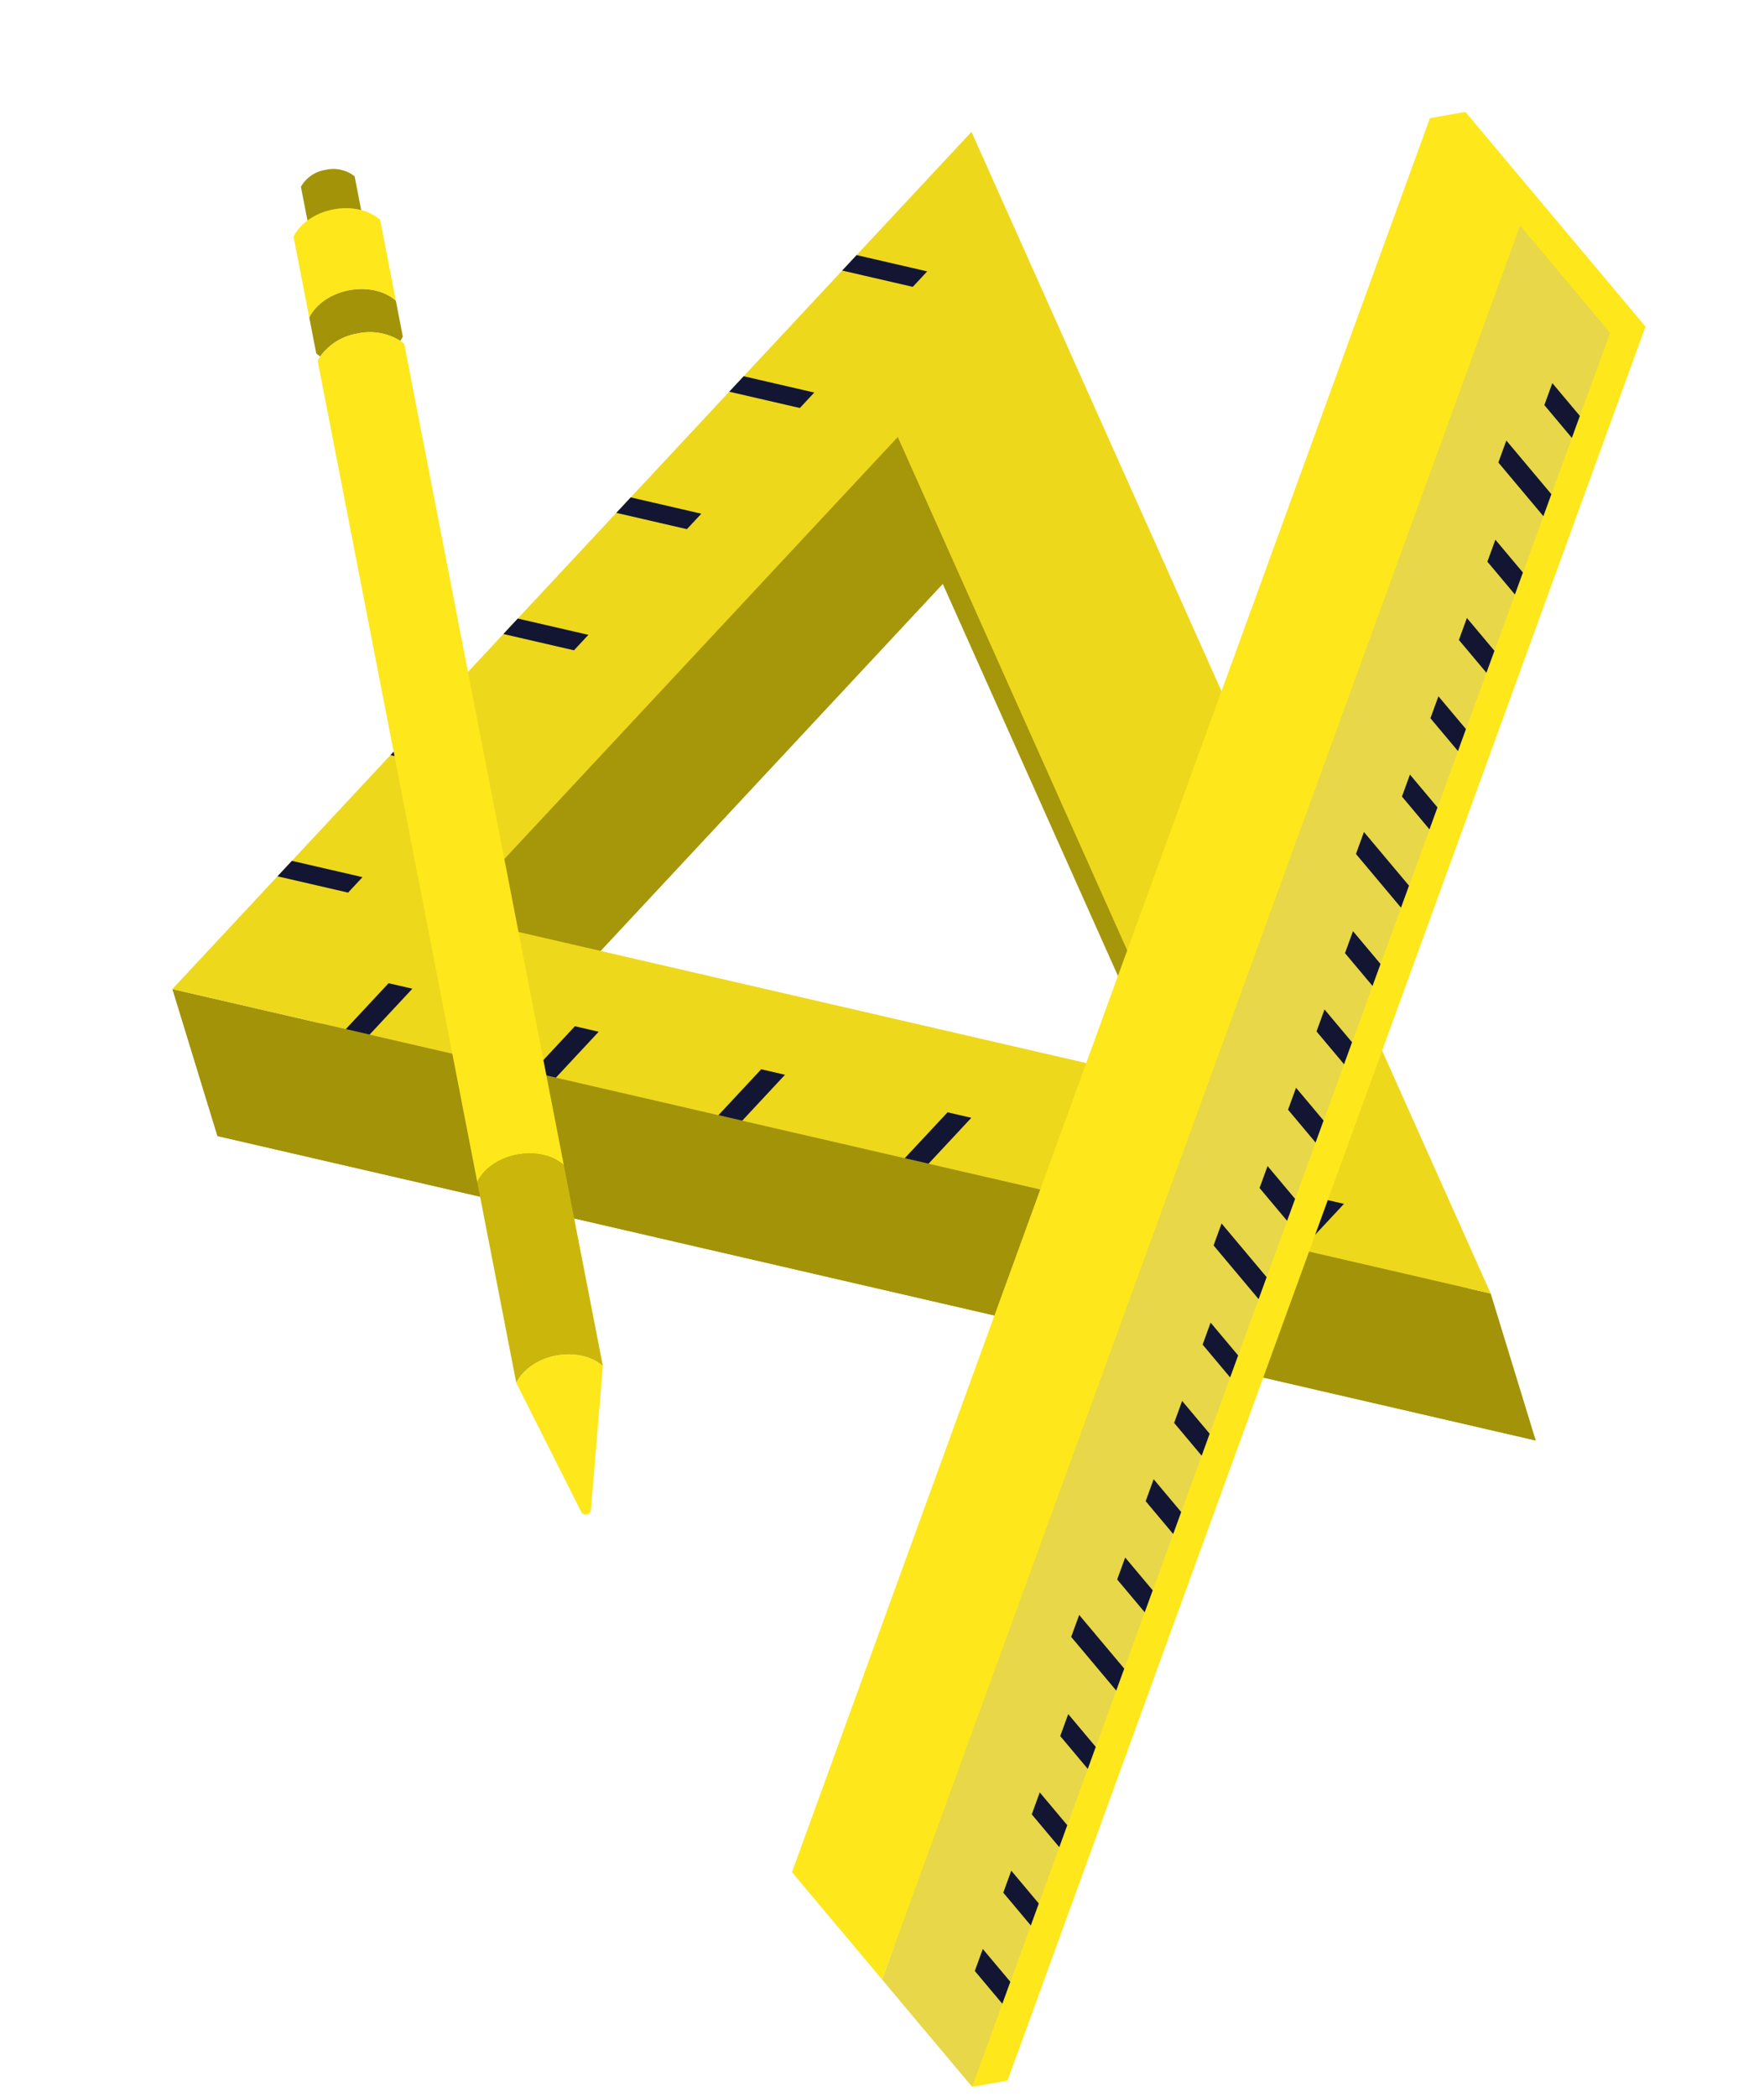 <svg xmlns="http://www.w3.org/2000/svg" width="496.023" height="589.439" viewBox="0 0 496.023 589.439"><g id="Group_122" data-name="Group 122" transform="translate(-981.919 -220.822)"><g id="Group_70" data-name="Group 70" transform="translate(1486.355 311.272) rotate(103)"><path id="Path_56" data-name="Path 56" d="M285.345 115.335v-6.864h0V0L0 215.718 41.025 239.4h0l5.148 2.972h0l35.179 20.31h0L86.5 265.66h0l35.179 20.31h0l5.148 2.972h0l35.179 20.311h0l5.148 2.973h0l35.178 20.31h0l1.842 1.063 81.171 46.864V330.414h0v-6.865h0v-46.9h0v-6.865h0v-46.9h0v-6.865h0V169.1h0v-6.864h0V115.335zM88.249 216.621 247.808 96V308.742z" transform="translate(37.399 0)" fill="#a6960a"/><path id="Path_57" data-name="Path 57" d="M0 402.087l37.4-21.624V0L0 21.624z" transform="translate(285.346 0)" fill="#a29309"/><g id="Group_69" data-name="Group 69" transform="translate(0 21.624)"><path id="Path_58" data-name="Path 58" d="M0 215.718 285.345 380.463V0zm247.809 93.024L88.25 216.62 247.809 96z" transform="translate(0 0)" fill="#eed81c"/><g id="Group_67" data-name="Group 67" transform="translate(41.025 219.029)"><path id="Path_59" data-name="Path 59" d="M5.149 23.347.0 20.374V0L5.149 2.973z" transform="translate(201.635 116.415)" fill="#121633"/><path id="Path_60" data-name="Path 60" d="M5.149 23.347.0 20.374V0L5.149 2.973z" transform="translate(161.308 93.132)" fill="#121633"/><path id="Path_61" data-name="Path 61" d="M5.149 23.347.0 20.374V0L5.149 2.973z" transform="translate(120.981 69.849)" fill="#121633"/><path id="Path_62" data-name="Path 62" d="M5.149 23.347.0 20.374V0L5.149 2.973z" transform="translate(80.654 46.566)" fill="#121633"/><path id="Path_63" data-name="Path 63" d="M5.149 23.347.0 20.374V0L5.149 2.973z" transform="translate(40.327 23.283)" fill="#121633"/><path id="Path_64" data-name="Path 64" d="M5.149 23.347.0 20.374V0L5.149 2.973z" fill="#121633"/></g><g id="Group_68" data-name="Group 68" transform="translate(270.065 45.878)"><path id="Path_65" data-name="Path 65" d="M15.28 8.822v6.865L0 6.865V0z" fill="#121633"/><path id="Path_66" data-name="Path 66" d="M15.28 8.822v6.865L0 6.865V0z" transform="translate(0 53.77)" fill="#121633"/><path id="Path_67" data-name="Path 67" d="M15.28 8.822v6.865L0 6.865V0z" transform="translate(0 107.539)" fill="#121633"/><path id="Path_68" data-name="Path 68" d="M15.28 8.822v6.865L0 6.865V0z" transform="translate(0 161.309)" fill="#121633"/><path id="Path_69" data-name="Path 69" d="M15.28 8.822v6.865L0 6.865V0z" transform="translate(0 215.079)" fill="#121633"/><path id="Path_70" data-name="Path 70" d="M15.28 8.822v6.865L0 6.865V0z" transform="translate(0 268.848)" fill="#121633"/></g></g></g><g id="Group_65" data-name="Group 65" transform="matrix(0.94, 0.342, -0.342, 0.94, 1385.732, 249.277)"><path id="Path_26" data-name="Path 26" d="M42.87 19.693 8.761.0.0 5.057 8.761 77.479V524.526L42.87 544.22 66.9 558.095l1.315 10.875 8.761-5.057V39.386z" transform="translate(0 0)" fill="#fee71b"/><path id="Path_27" data-name="Path 27" d="M34.11 19.693V544.22L0 524.527V0z" transform="translate(34.109 24.75)" fill="#e7d749"/><path id="Path_28" data-name="Path 28" d="M0 0 34.109 19.693V544.22L0 524.527z" transform="translate(0 5.057)" fill="#fee71b"/><g id="Group_64" data-name="Group 64" transform="translate(51.164 63.271)"><g id="Group_63" data-name="Group 63" transform="translate(0 0)"><path id="Path_29" data-name="Path 29" d="M0 0 10.422 6.017v6.569L0 6.569z" transform="translate(6.633 0)" fill="#121633"/><path id="Path_30" data-name="Path 30" d="M17.055 9.846v6.569L0 6.569V0z" transform="translate(0 19.584)" fill="#121633"/><path id="Path_31" data-name="Path 31" d="M0 0 10.422 6.017v6.569L0 6.569z" transform="translate(6.633 46.827)" fill="#121633"/><path id="Path_32" data-name="Path 32" d="M0 0 10.422 6.017v6.569L0 6.569z" transform="translate(6.632 70.24)" fill="#121633"/><path id="Path_33" data-name="Path 33" d="M0 0 10.422 6.017v6.569L0 6.569z" transform="translate(6.632 93.653)" fill="#121633"/><path id="Path_34" data-name="Path 34" d="M0 0 10.422 6.017v6.569L0 6.569z" transform="translate(6.632 117.067)" fill="#121633"/><path id="Path_35" data-name="Path 35" d="M17.055 16.416.0 6.569V0L17.055 9.847z" transform="translate(0 136.651)" fill="#121633"/><path id="Path_36" data-name="Path 36" d="M0 0 10.422 6.017v6.569L0 6.569z" transform="translate(6.632 163.894)" fill="#121633"/><path id="Path_37" data-name="Path 37" d="M0 0 10.422 6.017v6.569L0 6.569z" transform="translate(6.632 187.307)" fill="#121633"/><path id="Path_38" data-name="Path 38" d="M0 0 10.422 6.017v6.569L0 6.569z" transform="translate(6.632 210.72)" fill="#121633"/><path id="Path_39" data-name="Path 39" d="M0 0 10.422 6.017v6.569L0 6.569z" transform="translate(6.632 234.133)" fill="#121633"/><path id="Path_40" data-name="Path 40" d="M17.055 16.416.0 6.569V0L17.055 9.847z" transform="translate(0 253.718)" fill="#121633"/><path id="Path_41" data-name="Path 41" d="M0 0 10.422 6.018v6.569L0 6.569z" transform="translate(6.632 280.96)" fill="#121633"/><path id="Path_42" data-name="Path 42" d="M0 0 10.422 6.017v6.569L0 6.569z" transform="translate(6.632 304.374)" fill="#121633"/><path id="Path_43" data-name="Path 43" d="M0 0 10.422 6.017v6.569L0 6.569z" transform="translate(6.632 327.787)" fill="#121633"/><path id="Path_44" data-name="Path 44" d="M0 0 10.422 6.017v6.569L0 6.569z" transform="translate(6.632 351.201)" fill="#121633"/><path id="Path_45" data-name="Path 45" d="M17.055 16.416.0 6.569V0L17.055 9.846z" transform="translate(0 370.785)" fill="#121633"/><path id="Path_46" data-name="Path 46" d="M10.422 12.587.0 6.569V0L10.422 6.017z" transform="translate(6.632 398.027)" fill="#121633"/><path id="Path_47" data-name="Path 47" d="M10.422 12.587.0 6.569V0L10.422 6.018z" transform="translate(6.632 421.44)" fill="#121633"/><path id="Path_48" data-name="Path 48" d="M10.422 12.587.0 6.569V0L10.422 6.017z" transform="translate(6.632 444.854)" fill="#121633"/><path id="Path_49" data-name="Path 49" d="M10.422 12.586.0 6.569V0L10.422 6.017z" transform="translate(6.632 468.267)" fill="#121633"/></g></g></g><g id="Group_66" data-name="Group 66" transform="translate(1076.219 264.162) rotate(49)"><path id="Path_50" data-name="Path 50" d="M2.436 8.039C5.1 3.422 9.31.5 13.314.0l8.9 5.139a10.793 10.793.0 01.456 1.334 16.157 16.157.0 00-9.5 7.767A16.151 16.151.0 0011.2 26.346a10.955 10.955.0 01-1.383.273l-8.9-5.139C-.66 17.763-.23 12.655 2.436 8.039z" transform="translate(28.927 14.183)" fill="#a29309"/><path id="Path_51" data-name="Path 51" d="M8.259.0l5.52 3.188L20.695 7.18a9.631 9.631.0 00-6.748 4.986A9.631 9.631.0 0013 20.5L6.087 16.512.567 13.324a9.629 9.629.0 01.944-8.337A9.634 9.634.0 018.259.0z" transform="translate(0 0)" fill="#a29309"/><path id="Path_52" data-name="Path 52" d="M13.31.0l8.9 5.139 194.74 112.433c-4.006.5-8.214 3.422-10.879 8.039s-3.1 9.724-1.522 13.44L9.809 26.618l-8.9-5.139a10.8 10.8.0 01-.456-1.334A16.152 16.152.0 012.43 8.039a16.159 16.159.0 019.5-7.767A10.9 10.9.0 0113.31.0z" transform="translate(39.672 20.383)" fill="#fee71b"/><path id="Path_53" data-name="Path 53" d="M13.315.0l8.9 5.139L63.157 28.776c-4.006.5-8.214 3.422-10.879 8.039s-3.1 9.724-1.522 13.44L9.813 26.618l-8.9-5.139C-.661 17.763-.23 12.656 2.435 8.039S9.309.5 13.315.0z" transform="translate(243.306 137.955)" fill="#cbb70b"/><path id="Path_54" data-name="Path 54" d="M13.315.0l8.9 5.139 11.147 6.435c-4 .5-8.213 3.422-10.879 8.039s-3.1 9.724-1.523 13.44L9.813 26.618l-8.9-5.139C-.661 17.763-.23 12.655 2.436 8.039S9.309.5 13.315.0z" transform="translate(8.879 2.608)" fill="#fee71b"/><path id="Path_55" data-name="Path 55" d="M13.315.0l9.8 10.062L41.5 28.934l.245.252A1.476 1.476.0 0140.4 31.507l-.341-.086-25.531-6.485L.913 21.479C-.661 17.763-.23 12.655 2.435 8.039S9.309.5 13.315.0z" transform="translate(293.148 166.731)" fill="#fee71b"/></g></g></svg>